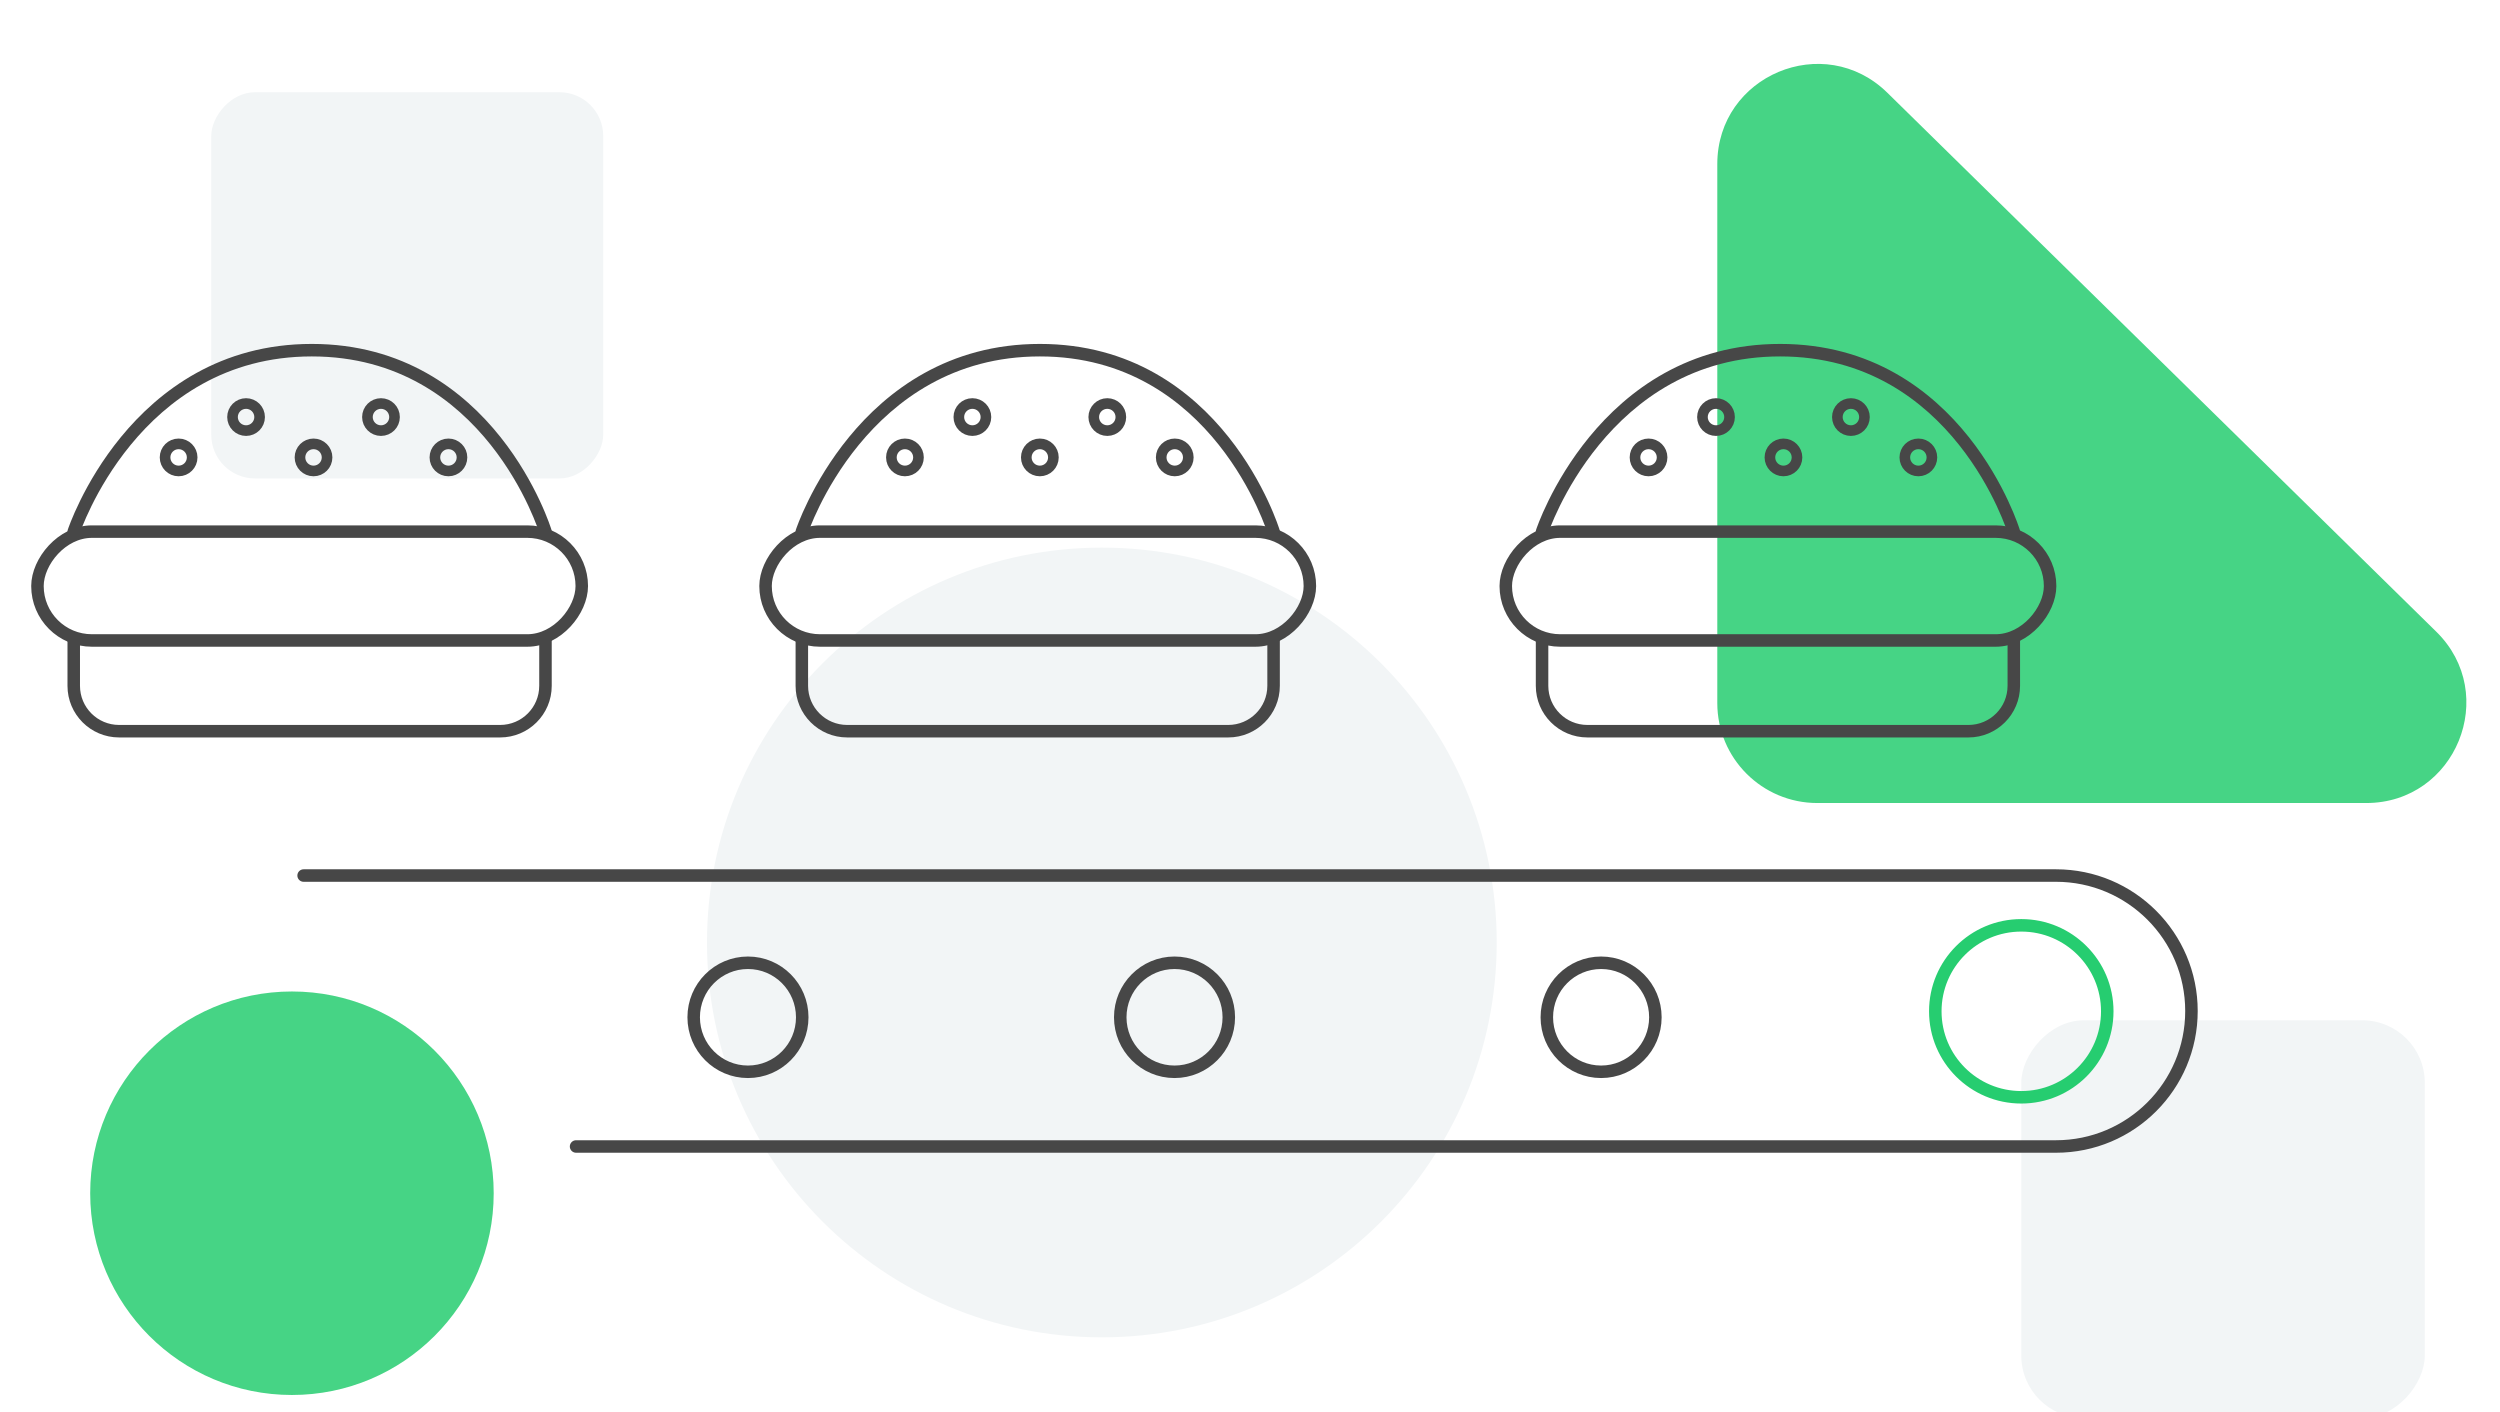 <?xml version="1.0" encoding="UTF-8"?> <svg xmlns="http://www.w3.org/2000/svg" width="400" height="226" viewBox="0 0 400 226" fill="none"><rect x="0" y="0" width="400" height="226" fill="#808080" stroke="none"/> <g id="kitchen[test] copy 2" clip-path="url(#clip0)"> <rect width="400" height="226" fill="white"></rect> <g id="Group 2"> <g id="Group 19"> <g id="Group 23"> <rect id="Rectangle Copy 3" width="62.717" height="61.795" rx="7" transform="matrix(-1 0 0 1 96.516 14.757)" fill="#F2F5F6"></rect> <rect id="Rectangle Copy 2" width="64.562" height="63.639" rx="10" transform="matrix(-1 0 0 1 387.967 163.248)" fill="#F2F5F6"></rect> <path id="Rectangle Copy 11" d="M389.8 101.067C400.022 111.103 392.916 128.484 378.59 128.484H290.767C281.93 128.484 274.767 121.321 274.767 112.484V26.257C274.767 12.073 291.855 4.903 301.976 14.84L389.8 101.067Z" fill="#46D485"></path> <path id="Path Copy 4" d="M46.711 158.637C28.883 158.637 14.431 173.09 14.431 190.918C14.431 208.746 28.883 223.198 46.711 223.198C64.54 223.198 78.992 208.746 78.992 190.918C78.992 173.09 64.54 158.637 46.711 158.637Z" fill="#46D485"></path> <path id="Path Copy 5" d="M176.296 87.619C141.404 87.619 113.118 115.905 113.118 150.797C113.118 185.69 141.404 213.975 176.296 213.975C211.189 213.975 239.475 185.69 239.475 150.797C239.475 115.905 211.189 87.619 176.296 87.619Z" fill="#F2F5F6"></path> <path id="Rectangle" d="M48.578 140.087H328.958C340.929 140.087 350.633 149.792 350.633 161.763C350.633 173.734 340.929 183.438 328.958 183.438H92.171" stroke="#474747" stroke-width="2" stroke-linecap="round" stroke-linejoin="round"></path> <g id="Group 22"> <g id="Group 21"> <circle id="Oval" cx="323.405" cy="161.81" r="13.757" stroke="#26CD70" stroke-width="2"></circle> <path id="Oval_2" d="M264.861 162.765C264.861 167.586 260.969 171.487 256.176 171.487C251.384 171.487 247.492 167.586 247.492 162.765C247.492 157.944 251.384 154.043 256.176 154.043C260.969 154.043 264.861 157.944 264.861 162.765Z" stroke="#474747" stroke-width="2"></path> <path id="Oval_3" d="M196.609 162.765C196.609 167.586 192.717 171.487 187.924 171.487C183.132 171.487 179.24 167.586 179.24 162.765C179.24 157.944 183.132 154.043 187.924 154.043C192.717 154.043 196.609 157.944 196.609 162.765Z" stroke="#474747" stroke-width="2"></path> <path id="Oval_4" d="M128.359 162.765C128.359 167.586 124.467 171.487 119.674 171.487C114.882 171.487 110.99 167.586 110.99 162.765C110.99 157.944 114.882 154.043 119.674 154.043C124.467 154.043 128.359 157.944 128.359 162.765Z" stroke="#474747" stroke-width="2"></path> </g> </g> <g id="Orion_hamburger (1)"> <path id="Shape" d="M245.73 102.477C245.73 101.925 246.178 101.477 246.73 101.477C247.282 101.477 247.73 101.925 247.73 102.477H245.73ZM246.73 109.735H247.73H246.73ZM321.209 102.477C321.209 101.925 321.657 101.477 322.209 101.477C322.761 101.477 323.209 101.925 323.209 102.477H321.209ZM323.166 84.767C323.327 85.295 323.029 85.854 322.501 86.015C321.972 86.176 321.413 85.879 321.252 85.35L323.166 84.767ZM247.68 85.371C247.507 85.896 246.942 86.181 246.417 86.009C245.893 85.836 245.607 85.271 245.78 84.746L247.68 85.371ZM247.73 102.477V109.735H245.73V102.477H247.73ZM247.73 109.735C247.73 113.191 250.531 115.992 253.987 115.992V117.992C249.427 117.992 245.73 114.295 245.73 109.735H247.73ZM253.987 115.992H314.951V117.992H253.987V115.992ZM314.951 115.992C318.407 115.992 321.209 113.191 321.209 109.735H323.209C323.209 114.295 319.512 117.992 314.951 117.992V115.992ZM321.209 109.735V102.477H323.209V109.735H321.209ZM322.209 85.059C321.252 85.35 321.253 85.35 321.253 85.351C321.253 85.351 321.253 85.351 321.253 85.35C321.252 85.35 321.252 85.35 321.252 85.348C321.251 85.346 321.25 85.342 321.248 85.336C321.244 85.324 321.239 85.306 321.23 85.281C321.214 85.231 321.189 85.154 321.155 85.052C321.087 84.85 320.981 84.548 320.837 84.162C320.547 83.39 320.1 82.281 319.475 80.947C318.224 78.277 316.264 74.719 313.435 71.166C307.783 64.07 298.699 57.028 284.819 57.028V55.028C299.482 55.028 309.092 62.502 315 69.921C317.95 73.625 319.987 77.326 321.286 80.098C321.936 81.486 322.404 82.645 322.709 83.46C322.862 83.868 322.975 84.19 323.05 84.413C323.088 84.524 323.116 84.61 323.135 84.67C323.145 84.7 323.152 84.723 323.157 84.739C323.159 84.747 323.161 84.754 323.163 84.758C323.164 84.761 323.164 84.763 323.165 84.764C323.165 84.765 323.165 84.766 323.165 84.766C323.165 84.767 323.166 84.767 322.209 85.059ZM284.819 57.028C270.935 57.028 261.673 64.073 255.844 71.178C252.927 74.733 250.881 78.293 249.564 80.965C248.907 82.299 248.433 83.409 248.125 84.182C247.97 84.568 247.858 84.87 247.784 85.073C247.748 85.174 247.721 85.251 247.703 85.301C247.695 85.326 247.689 85.345 247.685 85.357C247.683 85.362 247.681 85.367 247.68 85.369C247.68 85.37 247.68 85.371 247.68 85.371C247.68 85.371 247.68 85.371 247.68 85.371C247.68 85.371 247.68 85.371 246.73 85.059C245.78 84.746 245.78 84.746 245.78 84.745C245.78 84.745 245.781 84.744 245.781 84.743C245.781 84.742 245.782 84.74 245.783 84.738C245.784 84.733 245.786 84.727 245.789 84.719C245.795 84.702 245.802 84.679 245.813 84.65C245.833 84.59 245.863 84.504 245.904 84.393C245.984 84.17 246.104 83.848 246.267 83.441C246.592 82.626 247.087 81.468 247.77 80.081C249.136 77.309 251.26 73.611 254.298 69.909C260.378 62.498 270.159 55.028 284.819 55.028V57.028Z" fill="#474747"></path> <g id="Group 28"> <g id="Group 30"> <g id="Group 31"> <g id="Group 32"> <g id="Group 33"> <circle id="Oval_5" cx="187.961" cy="73.186" r="2.168" transform="rotate(180 187.961 73.186)" stroke="#474747" stroke-width="1.7"></circle> <circle id="Oval_6" cx="177.168" cy="66.73" r="2.168" transform="rotate(180 177.168 66.73)" stroke="#474747" stroke-width="1.7"></circle> <circle id="Oval_7" cx="155.582" cy="66.73" r="2.168" transform="rotate(180 155.582 66.73)" stroke="#474747" stroke-width="1.7"></circle> <circle id="Oval_8" cx="166.375" cy="73.186" r="2.168" transform="rotate(180 166.375 73.186)" stroke="#474747" stroke-width="1.7"></circle> <circle id="Oval_9" cx="144.789" cy="73.186" r="2.168" transform="rotate(180 144.789 73.186)" stroke="#474747" stroke-width="1.7"></circle> </g> <g id="Group 33_2"> <g id="Group 34"> <circle id="Oval_10" cx="71.75" cy="73.186" r="2.168" transform="rotate(180 71.75 73.186)" stroke="#474747" stroke-width="1.7"></circle> <circle id="Oval_11" cx="60.957" cy="66.73" r="2.168" transform="rotate(180 60.957 66.73)" stroke="#474747" stroke-width="1.7"></circle> <circle id="Oval_12" cx="39.371" cy="66.73" r="2.168" transform="rotate(180 39.371 66.73)" stroke="#474747" stroke-width="1.7"></circle> <circle id="Oval_13" cx="50.164" cy="73.186" r="2.168" transform="rotate(180 50.164 73.186)" stroke="#474747" stroke-width="1.7"></circle> <circle id="Oval_14" cx="28.578" cy="73.186" r="2.168" transform="rotate(180 28.578 73.186)" stroke="#474747" stroke-width="1.7"></circle> </g> <g id="Group 34_2"> <circle id="Oval_15" cx="306.939" cy="73.186" r="2.168" transform="rotate(180 306.939 73.186)" stroke="#474747" stroke-width="1.7"></circle> <circle id="Oval_16" cx="296.146" cy="66.73" r="2.168" transform="rotate(180 296.146 66.73)" stroke="#474747" stroke-width="1.7"></circle> <circle id="Oval_17" cx="274.56" cy="66.73" r="2.168" transform="rotate(180 274.56 66.73)" stroke="#474747" stroke-width="1.7"></circle> <circle id="Oval_18" cx="285.353" cy="73.186" r="2.168" transform="rotate(180 285.353 73.186)" stroke="#474747" stroke-width="1.7"></circle> <circle id="Oval_19" cx="263.767" cy="73.186" r="2.168" transform="rotate(180 263.767 73.186)" stroke="#474747" stroke-width="1.7"></circle> </g> </g> </g> </g> </g> </g> <rect id="Rectangle_2" width="87.091" height="17.418" rx="8.709" transform="matrix(-1 0 0 1 328.016 85.059)" stroke="#474747" stroke-width="2" stroke-linecap="round" stroke-linejoin="round"></rect> </g> <g id="Orion_hamburger (1)_2"> <path id="Shape_2" d="M127.294 102.477C127.294 101.925 127.742 101.477 128.294 101.477C128.847 101.477 129.294 101.925 129.294 102.477H127.294ZM128.294 109.735H129.294H128.294ZM202.773 102.477C202.773 101.925 203.221 101.477 203.773 101.477C204.326 101.477 204.773 101.925 204.773 102.477H202.773ZM204.73 84.767C204.891 85.295 204.593 85.854 204.065 86.015C203.537 86.176 202.978 85.879 202.817 85.35L204.73 84.767ZM129.244 85.371C129.072 85.896 128.507 86.181 127.982 86.009C127.457 85.836 127.172 85.271 127.344 84.746L129.244 85.371ZM129.294 102.477V109.735H127.294V102.477H129.294ZM129.294 109.735C129.294 113.191 132.096 115.992 135.552 115.992V117.992C130.991 117.992 127.294 114.295 127.294 109.735H129.294ZM135.552 115.992H196.516V117.992H135.552V115.992ZM196.516 115.992C199.972 115.992 202.773 113.191 202.773 109.735H204.773C204.773 114.295 201.076 117.992 196.516 117.992V115.992ZM202.773 109.735V102.477H204.773V109.735H202.773ZM203.773 85.059C202.817 85.35 202.817 85.35 202.817 85.351C202.817 85.351 202.817 85.351 202.817 85.35C202.817 85.35 202.817 85.35 202.816 85.348C202.816 85.346 202.814 85.342 202.812 85.336C202.809 85.324 202.803 85.306 202.795 85.281C202.779 85.231 202.754 85.154 202.72 85.052C202.651 84.85 202.546 84.548 202.401 84.162C202.112 83.39 201.665 82.281 201.04 80.947C199.788 78.277 197.829 74.719 195 71.166C189.348 64.07 180.263 57.028 166.383 57.028V55.028C181.046 55.028 190.656 62.502 196.564 69.921C199.515 73.625 201.551 77.326 202.851 80.098C203.501 81.486 203.968 82.645 204.274 83.46C204.427 83.868 204.539 84.19 204.615 84.413C204.652 84.524 204.68 84.61 204.699 84.67C204.709 84.7 204.716 84.723 204.721 84.739C204.724 84.747 204.726 84.754 204.727 84.758C204.728 84.761 204.729 84.763 204.729 84.764C204.729 84.765 204.73 84.766 204.73 84.766C204.73 84.767 204.73 84.767 203.773 85.059ZM166.383 57.028C152.5 57.028 143.237 64.073 137.408 71.178C134.491 74.733 132.445 78.293 131.129 80.965C130.471 82.299 129.997 83.409 129.689 84.182C129.535 84.568 129.422 84.87 129.349 85.073C129.312 85.174 129.285 85.251 129.268 85.301C129.259 85.326 129.253 85.345 129.249 85.357C129.247 85.362 129.246 85.367 129.245 85.369C129.244 85.37 129.244 85.371 129.244 85.371C129.244 85.371 129.244 85.371 129.244 85.371C129.244 85.371 129.244 85.371 128.294 85.059C127.344 84.746 127.344 84.746 127.345 84.745C127.345 84.745 127.345 84.744 127.345 84.743C127.346 84.742 127.346 84.74 127.347 84.738C127.349 84.733 127.351 84.727 127.354 84.719C127.359 84.702 127.367 84.679 127.377 84.65C127.398 84.59 127.428 84.504 127.468 84.393C127.548 84.17 127.669 83.848 127.831 83.441C128.157 82.626 128.651 81.468 129.335 80.081C130.7 77.309 132.825 73.611 135.862 69.909C141.942 62.498 151.724 55.028 166.383 55.028V57.028Z" fill="#474747"></path> <rect id="Rectangle_3" width="87.091" height="17.418" rx="8.709" transform="matrix(-1 0 0 1 209.58 85.059)" stroke="#474747" stroke-width="2" stroke-linecap="round" stroke-linejoin="round"></rect> </g> <g id="Orion_hamburger (1)_3"> <path id="Shape_3" d="M10.798 102.477C10.798 101.925 11.246 101.477 11.798 101.477C12.35 101.477 12.798 101.925 12.798 102.477H10.798ZM11.798 109.735H12.798H11.798ZM86.277 102.477C86.277 101.925 86.725 101.477 87.277 101.477C87.83 101.477 88.277 101.925 88.277 102.477H86.277ZM88.234 84.767C88.395 85.295 88.097 85.854 87.569 86.015C87.041 86.176 86.482 85.879 86.321 85.35L88.234 84.767ZM12.748 85.371C12.576 85.896 12.01 86.181 11.486 86.009C10.961 85.836 10.676 85.271 10.848 84.746L12.748 85.371ZM12.798 102.477V109.735H10.798V102.477H12.798ZM12.798 109.735C12.798 113.191 15.6 115.992 19.056 115.992V117.992C14.495 117.992 10.798 114.295 10.798 109.735H12.798ZM19.056 115.992H80.02V117.992H19.056V115.992ZM80.02 115.992C83.476 115.992 86.277 113.191 86.277 109.735H88.277C88.277 114.295 84.58 117.992 80.02 117.992V115.992ZM86.277 109.735V102.477H88.277V109.735H86.277ZM87.277 85.059C86.321 85.35 86.321 85.35 86.321 85.351C86.321 85.351 86.321 85.351 86.321 85.35C86.321 85.35 86.321 85.35 86.32 85.348C86.32 85.346 86.318 85.342 86.316 85.336C86.313 85.324 86.307 85.306 86.299 85.281C86.283 85.231 86.258 85.154 86.224 85.052C86.155 84.85 86.05 84.548 85.905 84.162C85.616 83.39 85.169 82.281 84.543 80.947C83.292 78.277 81.333 74.719 78.504 71.166C72.852 64.07 63.767 57.028 49.887 57.028V55.028C64.55 55.028 74.16 62.502 80.068 69.921C83.018 73.625 85.055 77.326 86.354 80.098C87.005 81.486 87.472 82.645 87.778 83.46C87.931 83.868 88.043 84.19 88.118 84.413C88.156 84.524 88.184 84.61 88.203 84.67C88.213 84.7 88.22 84.723 88.225 84.739C88.228 84.747 88.23 84.754 88.231 84.758C88.232 84.761 88.233 84.763 88.233 84.764C88.233 84.765 88.233 84.766 88.234 84.766C88.234 84.767 88.234 84.767 87.277 85.059ZM49.887 57.028C36.004 57.028 26.741 64.073 20.912 71.178C17.995 74.733 15.949 78.293 14.633 80.965C13.975 82.299 13.501 83.409 13.193 84.182C13.039 84.568 12.926 84.87 12.853 85.073C12.816 85.174 12.789 85.251 12.772 85.301C12.763 85.326 12.757 85.345 12.753 85.357C12.751 85.362 12.75 85.367 12.749 85.369C12.748 85.37 12.748 85.371 12.748 85.371C12.748 85.371 12.748 85.371 12.748 85.371C12.748 85.371 12.748 85.371 11.798 85.059C10.848 84.746 10.848 84.746 10.849 84.745C10.849 84.745 10.849 84.744 10.849 84.743C10.85 84.742 10.85 84.74 10.851 84.738C10.853 84.733 10.855 84.727 10.857 84.719C10.863 84.702 10.871 84.679 10.881 84.65C10.902 84.59 10.932 84.504 10.972 84.393C11.052 84.17 11.173 83.848 11.335 83.441C11.661 82.626 12.155 81.468 12.839 80.081C14.204 77.309 16.328 73.611 19.366 69.909C25.446 62.498 35.228 55.028 49.887 55.028V57.028Z" fill="#474747"></path> <rect id="Rectangle_4" width="87.091" height="17.418" rx="8.709" transform="matrix(-1 0 0 1 93.084 85.059)" stroke="#474747" stroke-width="2" stroke-linecap="round" stroke-linejoin="round"></rect> </g> </g> </g> </g> </g> <defs> <clipPath id="clip0"> <rect width="400" height="226" fill="white"></rect> </clipPath> </defs> </svg> 